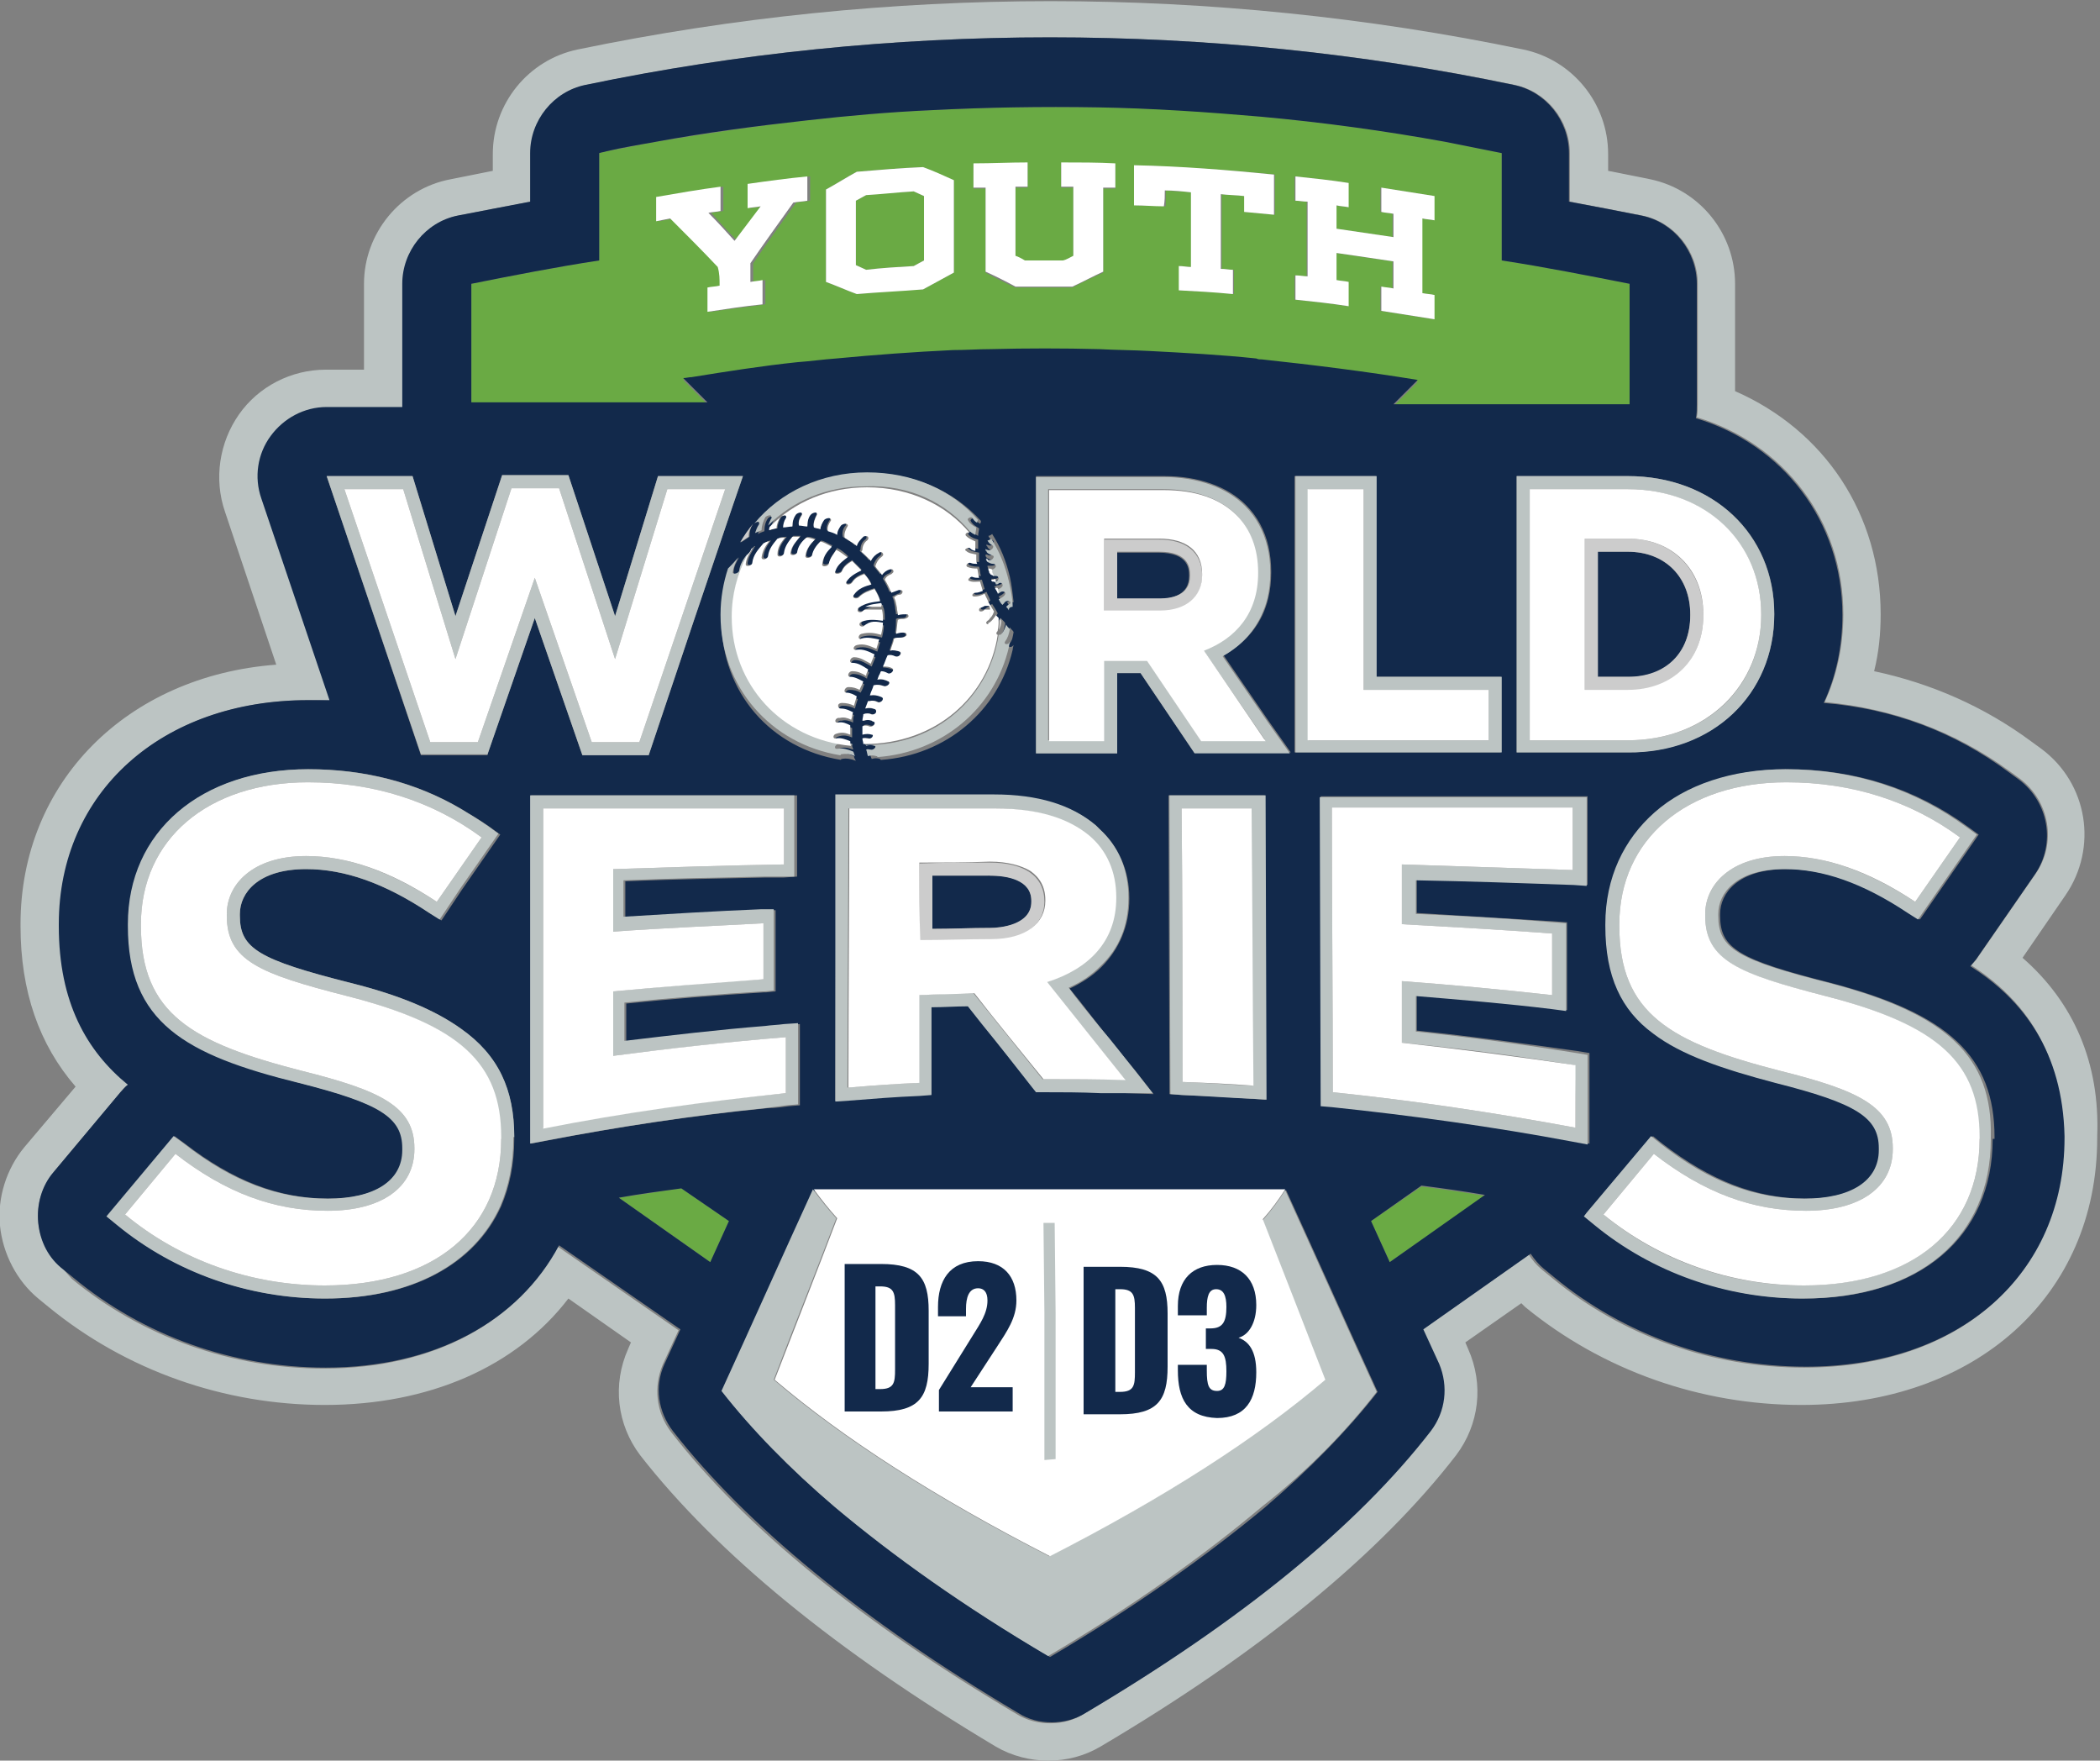 <?xml version="1.0" encoding="utf-8"?>
<!-- Generator: Adobe Illustrator 26.5.0, SVG Export Plug-In . SVG Version: 6.00 Build 0)  -->
<svg version="1.1" id="Layer_1" xmlns="http://www.w3.org/2000/svg" xmlns:xlink="http://www.w3.org/1999/xlink" x="0px" y="0px"
	 viewBox="0 0 225 188.6" enable-background="new 0 0 225 188.6" xml:space="preserve">
<rect x="0" y="0" width="225" height="188.6" fill="#808080" stroke="none"/>
<g>
	<polygon fill="none" points="102.1,37.7 102.1,37.7 102.1,37.7 	"/>
	<polygon fill="none" points="117.7,37.5 117.7,37.5 117.7,37.5 	"/>
	<path fill="none" d="M123.1,37.7C123.1,37.7,123.1,37.7,123.1,37.7C123.1,37.7,123.1,37.7,123.1,37.7
		C123.1,37.7,123.1,37.7,123.1,37.7L123.1,37.7z"/>
	<path fill="#BCC4C3" d="M216.7,102.6l4.6-6.7c3.5-5.1,2.4-12-2.6-15.7l-1.1-0.8c-5-3.7-10.7-6.2-16.8-7.5c0.5-2,0.7-4,0.7-6.1
		c0-10.7-6-19.7-15.6-23.9V30.4c0-5.4-3.8-10.1-9.1-11.2c-1.5-0.3-3-0.6-4.5-0.9v-1.8c0-5.4-3.8-10.1-9.1-11.2
		c-33.3-6.9-68-6.9-101.3,0c-5.3,1.1-9.1,5.8-9.1,11.2v1.8c-1.5,0.3-3,0.6-4.5,0.9C42.9,20.2,39,25,39,30.4v9.2l-4.1,0
		c-3.7,0-7.2,1.8-9.3,4.8c-2.1,3-2.7,6.9-1.5,10.4l5.5,16.4C13.6,72.4,2.2,83.8,2.2,99v0.2c0,7,2,12.7,5.9,17.2l-5.5,6.5
		c-1.9,2.3-2.9,5.4-2.6,8.4c0.3,3,1.8,5.9,4.1,7.8l1.1,0.9c8.3,6.8,18.8,10.5,29.6,10.5c11.2,0,20.5-4.1,26.1-11.4l6.7,4.7l-0.3,0.7
		c-1.7,3.8-1.2,8.1,1.3,11.4c8.2,10.5,21,21,38.1,31.2c1.7,1,3.7,1.5,5.6,1.5c2,0,3.9-0.5,5.6-1.5c17.1-10.1,29.9-20.6,38.1-31.2
		c2.5-3.3,3-7.6,1.3-11.4l-0.3-0.7l6-4.2l0.4,0.4c8.3,6.8,18.8,10.5,29.6,10.5c18.7,0,31.7-11.7,31.7-28.6v-0.2
		C225,113.9,222.2,107.4,216.7,102.6z M221,122c0,14.7-11.1,24.5-27.7,24.5c-9.9,0-19.5-3.4-27-9.6l-1.1-0.9c-0.6-0.5-1-1-1.4-1.6
		l-11.5,8.1l1.7,3.7c1.1,2.4,0.7,5.1-0.9,7.2c-7.9,10.1-20.3,20.3-37,30.2c-1.1,0.7-2.3,1-3.6,1c-1.2,0-2.5-0.3-3.6-1
		c-16.7-9.9-29.1-20-37-30.2c-1.6-2.1-1.9-4.8-0.9-7.2l1.7-3.7l-13-9c-4.2,8.1-13.2,13.1-25,13.1c-9.9,0-19.5-3.4-27-9.6L6.8,136
		c-1.5-1.3-2.5-3.1-2.7-5c-0.2-2,0.4-3.9,1.7-5.5l7.2-8.6c0.2-0.3,0.5-0.5,0.8-0.8c-4.4-3.6-7.4-8.8-7.4-17V99c0-14.2,11-24,26.7-24
		c0.8,0,1.5,0,2.3,0.1l-7.3-21.6c-0.8-2.3-0.4-4.8,1-6.7c1.4-1.9,3.6-3.1,6-3.1l8.1,0c0-0.1,0-0.2,0-0.3V30.4c0-3.5,2.5-6.6,5.9-7.3
		c2.5-0.5,5.1-1,7.8-1.5v-5.2c0-3.5,2.5-6.6,5.9-7.3C79,5.7,95.8,4,112.5,4s33.5,1.7,49.8,5.1c3.4,0.7,5.9,3.8,5.9,7.3v5.2
		c2.7,0.5,5.2,1,7.8,1.5c3.4,0.7,5.9,3.8,5.9,7.3v12.9c0,0.5,0,0.9-0.1,1.4c9.3,2.8,15.7,11,15.7,21.1c0,3.4-0.7,6.6-2,9.4
		c7.3,0.7,13.9,3.1,19.8,7.4l1.1,0.8c3.2,2.4,4,6.9,1.7,10.2l-6.3,9.1c-0.2,0.3-0.4,0.5-0.6,0.7c5.6,3.6,9.8,9.2,9.8,18.4V122z"/>
	<path fill="#CCCCCC" d="M102.1,37.7L102.1,37.7c1.3-0.1,2.6-0.1,4-0.1c0,0,0,0,0,0C104.7,37.6,103.4,37.7,102.1,37.7
		C102.1,37.7,102.1,37.7,102.1,37.7z"/>
	<path fill="#CCCCCC" d="M117.7,37.5C117.7,37.5,117.7,37.5,117.7,37.5L117.7,37.5c1.8,0,3.6,0.1,5.4,0.2v0
		C121.3,37.7,119.5,37.6,117.7,37.5z"/>
	<path fill="#6AAA44" d="M73.2,40.7c0.3,0,0.6-0.1,0.9-0.1c3.8-0.6,7.5-1.1,11.3-1.6c1.4-0.2,2.8-0.3,4.2-0.4
		c4.2-0.4,8.3-0.7,12.5-0.9c1.3-0.1,2.6-0.1,4-0.1c3.9-0.1,7.8-0.1,11.7,0c1.8,0,3.6,0.1,5.4,0.2c0,0,0,0,0,0
		c3.8,0.2,7.6,0.4,11.4,0.8c0.2,0,0.4,0,0.6,0.1c5.6,0.5,11.1,1.2,16.7,2.2l-0.6,0.6l-2,2h5.5h2h17.8V30.4
		c-4.5-0.9-9.1-1.8-13.7-2.5c0-0.6,0-1.2,0-1.8c0-2.5,0-4.9,0-7.4c0-0.8,0-1.5,0-2.3c-0.5-0.1-1-0.2-1.5-0.3c-1.5-0.3-3-0.6-4.5-0.9
		c-6.6-1.2-13.2-2.1-19.8-2.7c-5.8-0.6-11.7-0.9-17.5-1c-5.9-0.1-11.8,0-17.8,0.3c-4.5,0.2-8.9,0.6-13.4,1.1
		c-5.4,0.6-10.8,1.4-16.2,2.3c-1.7,0.3-3.5,0.7-5.2,1c-0.3,0.1-0.5,0.1-0.8,0.2c0,0.3,0,0.6,0,1c0,3.3,0,6.7,0,10c0,0.2,0,0.3,0,0.5
		c-4.6,0.7-9.1,1.6-13.7,2.5v12.9h25.3L73.2,40.7z M138.7,29.5c0.4,0,0.8,0.1,1.3,0.1c0-2.7,0-5.3,0-8c-0.4,0-0.8-0.1-1.3-0.1
		c0-0.9,0-1.7,0-2.6c1.9,0.2,3.8,0.4,5.7,0.7c0,0.9,0,1.7,0,2.6c-0.4-0.1-0.8-0.1-1.3-0.2c0,0.8,0,1.7,0,2.5
		c2.1,0.3,4.1,0.6,6.1,0.9c0-0.8,0-1.7,0-2.5c-0.4-0.1-0.8-0.1-1.3-0.2c0-0.9,0-1.7,0-2.6c1.9,0.3,3.8,0.6,5.7,0.9
		c0,0.9,0,1.7,0,2.6c-0.4-0.1-0.8-0.1-1.3-0.2c0,2.7,0,5.3,0,8c0.4,0.1,0.8,0.1,1.3,0.2c0,0.9,0,1.7,0,2.6c-1.9-0.3-3.8-0.6-5.7-0.9
		c0-0.9,0-1.7,0-2.6c0.4,0.1,0.8,0.1,1.3,0.2c0-1,0-1.9,0-2.9c-2-0.3-4.1-0.6-6.1-0.9c0,1,0,1.9,0,2.9c0.4,0.1,0.8,0.1,1.3,0.2
		c0,0.9,0,1.7,0,2.6c-1.9-0.3-3.8-0.5-5.7-0.7C138.7,31.3,138.7,30.4,138.7,29.5z M121.6,17.7c5,0.2,10,0.5,15,1c0,1.4,0,2.9,0,4.3
		c-1.1-0.1-2.1-0.2-3.2-0.3c0-0.6,0-1.1,0-1.7c-0.8-0.1-1.7-0.1-2.5-0.2c0,2.7,0,5.3,0,8c0.4,0,0.8,0.1,1.3,0.1c0,0.9,0,1.7,0,2.6
		c-1.9-0.2-3.8-0.3-5.8-0.4c0-0.9,0-1.7,0-2.6c0.4,0,0.8,0.1,1.3,0.1c0-2.7,0-5.3,0-8c-0.9-0.1-1.9-0.1-2.8-0.2c0,0.6,0,1.1,0,1.7
		c-1.1-0.1-2.1-0.1-3.2-0.1C121.6,20.5,121.6,19.1,121.6,17.7z M104.3,17.6c1.9-0.1,3.8-0.1,5.8-0.1c0,0.9,0,1.7,0,2.6
		c-0.4,0-0.8,0-1.3,0c0,2.5,0,5,0,7.4c0.3,0.2,0.7,0.4,1,0.5c1.4,0,2.7,0,4.1,0c0.4-0.2,0.7-0.4,1.1-0.5c0-2.5,0-5,0-7.4
		c-0.4,0-0.8,0-1.3,0c0-0.9,0-1.7,0-2.6c1.9,0,3.8,0,5.8,0.1c0,0.9,0,1.7,0,2.6c-0.4,0-0.8,0-1.3,0c0,3,0,6,0,9
		c-1.1,0.5-2.2,1-3.3,1.6c-2,0-4.1,0-6.1,0c-1.1-0.5-2.1-1-3.2-1.6c0-3,0-6,0-9c-0.4,0-0.8,0-1.3,0
		C104.3,19.3,104.3,18.5,104.3,17.6z M88.5,20.3c1.1-0.6,2.2-1.3,3.3-1.9c2.4-0.2,4.7-0.4,7.1-0.5c1.1,0.5,2.2,1,3.3,1.4
		c0,3.3,0,6.6,0,9.9c-1.1,0.6-2.2,1.2-3.3,1.8c-2.4,0.1-4.7,0.3-7.1,0.5c-1.1-0.4-2.2-0.9-3.3-1.3C88.5,26.9,88.5,23.6,88.5,20.3z
		 M70.6,23.7c0-0.9,0-1.7,0-2.6c2.3-0.4,4.6-0.8,6.9-1.1c0,0.9,0,1.7,0,2.6c-0.4,0.1-0.9,0.1-1.3,0.2c0.9,1,1.8,2,2.8,3
		c0.9-1.3,1.9-2.5,2.8-3.7c-0.5,0.1-0.9,0.1-1.4,0.2c0-0.9,0-1.7,0-2.6c2.1-0.3,4.3-0.5,6.4-0.8c0,0.9,0,1.7,0,2.6
		c-0.5,0.1-1,0.1-1.5,0.2c-1.6,2.2-3.1,4.3-4.6,6.5c0,0.7,0,1.3,0,2c0.4-0.1,0.8-0.1,1.3-0.2c0,0.9,0,1.7,0,2.6
		c-2,0.3-4,0.5-5.9,0.8c0-0.9,0-1.7,0-2.6c0.4-0.1,0.9-0.1,1.3-0.2c0-0.7,0-1.4,0-2c-1.7-1.7-3.4-3.5-5.1-5.2
		C71.6,23.5,71.1,23.6,70.6,23.7z"/>
	<path fill="#6AAA44" d="M97.9,28.5c0.4-0.2,0.7-0.4,1.1-0.6c0-2.3,0-4.6,0-6.9c-0.4-0.2-0.7-0.3-1.1-0.5c-1.7,0.1-3.4,0.2-5.1,0.4
		c-0.4,0.2-0.7,0.4-1.1,0.6c0,2.3,0,4.6,0,6.9c0.4,0.2,0.7,0.3,1.1,0.5C94.5,28.7,96.2,28.6,97.9,28.5z"/>
	<path fill="#FFFFFF" d="M77.1,30.6c-0.4,0.1-0.9,0.1-1.3,0.2c0,0.9,0,1.7,0,2.6c2-0.3,3.9-0.6,5.9-0.8c0-0.9,0-1.7,0-2.6
		c-0.4,0.1-0.8,0.1-1.3,0.2c0-0.7,0-1.3,0-2c1.5-2.2,3.1-4.4,4.6-6.5c0.5-0.1,1-0.1,1.5-0.2c0-0.9,0-1.7,0-2.6
		c-2.1,0.2-4.3,0.5-6.4,0.8c0,0.9,0,1.7,0,2.6c0.5-0.1,0.9-0.1,1.4-0.2c-0.9,1.2-1.9,2.5-2.8,3.7c-0.9-1-1.8-2-2.8-3
		c0.4-0.1,0.9-0.1,1.3-0.2c0-0.9,0-1.7,0-2.6c-2.3,0.3-4.6,0.7-6.9,1.1c0,0.9,0,1.7,0,2.6c0.5-0.1,1-0.2,1.5-0.3
		c1.7,1.7,3.4,3.4,5.1,5.2C77.1,29.3,77.1,29.9,77.1,30.6z"/>
	<path fill="#FFFFFF" d="M98.9,31c1.1-0.6,2.2-1.2,3.3-1.8c0-3.3,0-6.6,0-9.9c-1.1-0.5-2.2-1-3.3-1.4c-2.4,0.1-4.7,0.3-7.1,0.5
		c-1.1,0.6-2.2,1.3-3.3,1.9c0,3.3,0,6.6,0,9.9c1.1,0.4,2.2,0.9,3.3,1.3C94.1,31.3,96.5,31.2,98.9,31z M91.7,21.5
		c0.4-0.2,0.7-0.4,1.1-0.6c1.7-0.1,3.4-0.3,5.1-0.4c0.4,0.2,0.7,0.3,1.1,0.5c0,2.3,0,4.6,0,6.9c-0.4,0.2-0.7,0.4-1.1,0.6
		c-1.7,0.1-3.4,0.2-5.1,0.4c-0.4-0.2-0.7-0.3-1.1-0.5C91.7,26.1,91.7,23.8,91.7,21.5z"/>
	<path fill="#FFFFFF" d="M105.6,29.1c1.1,0.5,2.1,1,3.2,1.6c2,0,4.1,0,6.1,0c1.1-0.5,2.2-1.1,3.3-1.6c0-3,0-6,0-9c0.4,0,0.8,0,1.3,0
		c0-0.9,0-1.7,0-2.6c-1.9-0.1-3.8-0.1-5.8-0.1c0,0.9,0,1.7,0,2.6c0.4,0,0.8,0,1.3,0c0,2.5,0,4.9,0,7.4c-0.4,0.2-0.7,0.4-1.1,0.5
		c-1.4,0-2.7,0-4.1,0c-0.3-0.2-0.7-0.4-1-0.5c0-2.5,0-5,0-7.4c0.4,0,0.8,0,1.3,0c0-0.9,0-1.7,0-2.6c-1.9,0-3.8,0.1-5.8,0.1
		c0,0.9,0,1.7,0,2.6c0.4,0,0.8,0,1.3,0C105.6,23.2,105.6,26.1,105.6,29.1z"/>
	<path fill="#FFFFFF" d="M124.8,20.4c0.9,0,1.9,0.1,2.8,0.2c0,2.7,0,5.3,0,8c-0.4,0-0.8-0.1-1.3-0.1c0,0.9,0,1.7,0,2.6
		c1.9,0.1,3.8,0.2,5.8,0.4c0-0.9,0-1.7,0-2.6c-0.4,0-0.8-0.1-1.3-0.1c0-2.7,0-5.3,0-8c0.8,0.1,1.7,0.1,2.5,0.2c0,0.6,0,1.1,0,1.7
		c1.1,0.1,2.1,0.2,3.2,0.3c0-1.4,0-2.9,0-4.3c-5-0.5-10-0.9-15-1c0,1.4,0,2.9,0,4.3c1.1,0,2.1,0.1,3.2,0.1
		C124.8,21.5,124.8,21,124.8,20.4z"/>
	<path fill="#FFFFFF" d="M144.5,30.2c-0.4-0.1-0.8-0.1-1.3-0.2c0-1,0-1.9,0-2.9c2.1,0.3,4.1,0.6,6.1,0.9c0,1,0,1.9,0,2.9
		c-0.4-0.1-0.8-0.1-1.3-0.2c0,0.9,0,1.7,0,2.6c1.9,0.3,3.8,0.6,5.7,0.9c0-0.9,0-1.7,0-2.6c-0.4-0.1-0.8-0.1-1.3-0.2c0-2.7,0-5.3,0-8
		c0.4,0.1,0.8,0.1,1.3,0.2c0-0.9,0-1.7,0-2.6c-1.9-0.3-3.8-0.6-5.7-0.9c0,0.9,0,1.7,0,2.6c0.4,0.1,0.8,0.1,1.3,0.2
		c0,0.8,0,1.7,0,2.5c-2-0.3-4.1-0.6-6.1-0.9c0-0.8,0-1.7,0-2.5c0.4,0.1,0.8,0.1,1.3,0.2c0-0.9,0-1.7,0-2.6c-1.9-0.3-3.8-0.5-5.7-0.7
		c0,0.9,0,1.7,0,2.6c0.4,0,0.8,0.1,1.3,0.1c0,2.7,0,5.3,0,8c-0.4,0-0.8-0.1-1.3-0.1c0,0.9,0,1.7,0,2.6c1.9,0.2,3.8,0.4,5.7,0.7
		C144.5,32,144.5,31.1,144.5,30.2z"/>
	<path fill="#6AAA44" d="M73,127.3c-2.3,0.3-4.5,0.7-6.7,1l9.8,6.9l2-4.4L73,127.3z"/>
	<path fill="#6AAA44" d="M146.9,130.8l2,4.4l10.2-7.1c-2.3-0.4-4.5-0.7-6.8-1L146.9,130.8z"/>
	<path fill="#12294B" d="M211.1,103.5c0.2-0.2,0.4-0.5,0.6-0.7l6.3-9.1c2.3-3.3,1.5-7.8-1.7-10.2l-1.1-0.8
		c-5.8-4.3-12.4-6.8-19.8-7.4c1.3-2.8,2-6,2-9.4c0-10.1-6.4-18.3-15.7-21.1c0.1-0.4,0.1-0.9,0.1-1.4V30.4c0-3.5-2.5-6.6-5.9-7.3
		c-2.5-0.5-5.1-1-7.8-1.5v-5.2c0-3.5-2.5-6.6-5.9-7.3C146,5.7,129.2,4,112.5,4S79,5.7,62.7,9.1c-3.4,0.7-5.9,3.8-5.9,7.3v5.2
		c-2.6,0.5-5.2,1-7.8,1.5c-3.4,0.7-5.9,3.8-5.9,7.3v12.9c0,0.1,0,0.2,0,0.3l-8.1,0c-2.4,0-4.6,1.2-6,3.1c-1.4,1.9-1.8,4.4-1,6.7
		l7.3,21.6C34.5,75,33.8,75,33,75C17.3,75,6.3,84.9,6.3,99v0.2c0,8.2,3,13.4,7.4,17c-0.3,0.2-0.5,0.5-0.8,0.8l-7.2,8.6
		C4.5,127,3.9,129,4.1,131c0.2,2,1.1,3.8,2.7,5l1.1,0.9c7.5,6.2,17.1,9.6,27,9.6c11.7,0,20.7-5,25-13.1l13,9l-1.7,3.7
		c-1.1,2.4-0.7,5.1,0.9,7.2c7.9,10.1,20.3,20.3,37,30.2c1.1,0.7,2.3,1,3.6,1c1.2,0,2.5-0.3,3.6-1c16.7-9.9,29.1-20,37-30.2
		c1.6-2.1,1.9-4.8,0.9-7.2l-1.7-3.7l11.5-8.1c0.4,0.6,0.9,1.2,1.4,1.6l1.1,0.9c7.5,6.2,17.1,9.6,27,9.6c16.5,0,27.7-9.9,27.7-24.5
		v-0.2C221,112.7,216.8,107.1,211.1,103.5z M170.2,122.5l-1.6-0.3c-8.5-1.6-17.2-2.9-25.8-3.7l-1.2-0.1l-0.1-33.1h28.6l0,9.5
		l-1.4-0.1c-5.6-0.2-11.3-0.4-16.9-0.5l0,3.6c4.9,0.3,9.9,0.6,14.8,0.9l1.3,0.1l0,9.4l-1.5-0.2c-4.8-0.5-9.7-1-14.6-1.4l0,3.8
		c5.8,0.6,11.6,1.4,17.3,2.2l1.2,0.2V122.5z M58.5,122.2l-1.6,0.3V85.2h25.3h3.2l0,8.7L84,94c-0.6,0-1.3,0-1.9,0
		c-5,0.1-10.1,0.2-15.1,0.4l0,3.9c4.9-0.3,9.8-0.6,14.7-0.8l0.4,0l1,0l0,8.7l-1,0.1l-0.2,0c-4.9,0.3-9.9,0.7-14.8,1.2l0,4.1
		c5-0.6,10-1.2,15.1-1.6c0.7-0.1,1.3-0.1,2-0.2l1.5-0.1l0,8.7l-1.2,0.1c-0.7,0.1-1.5,0.2-2.2,0.2C74.2,119.5,66.3,120.7,58.5,122.2z
		 M159.6,72.5h1.2v8.1h-1.2h-20.9V51h8.7v21.5H159.6z M134,117.7c-2.4-0.2-4.9-0.3-7.4-0.4l-1.3-0.1l-0.1-32h8.7h1.6l0.1,32.6
		l-1.5-0.1C134.1,117.7,134.1,117.7,134,117.7z M117.9,117c-2.1,0-4.1-0.1-6.2-0.1l-0.7,0l-0.4-0.5c-1.8-2.3-3.6-4.5-5.4-6.8
		l-1.5-1.9c-1.3,0-2.6,0.1-3.9,0.1l0,9.4l-1.3,0.1c-2.5,0.1-5,0.3-7.5,0.5l-1.5,0.1l0.1-32.7h17c4.7,0,8.3,1.1,10.9,3.3
		c0.1,0.1,0.2,0.2,0.4,0.4c2,1.9,3.1,4.4,3.1,7.3v0.1c0,2.9-1.1,5.4-3,7.3c-0.9,0.9-2.1,1.7-3.4,2.3c1.1,1.3,2.2,2.8,3.4,4.3
		c1.2,1.5,2.5,3.1,3.8,4.7l1.8,2.3l-2.9-0.1C119.7,117,118.8,117.1,117.9,117z M93.6,79.8c-0.3-0.1-0.6-0.1-0.9,0c0,0,0,0,0-0.1
		c0-0.2-0.1-0.4-0.1-0.6c0.2-0.1,0.4,0,0.6,0c0.3,0.1,0.6-0.2,0.5-0.4c0,0-0.1-0.1-0.2-0.1c-0.3-0.1-0.6-0.1-1,0c0-0.3,0-0.6,0-0.9
		c0.2-0.1,0.5-0.1,0.7,0c0.2,0.1,0.4,0,0.5-0.1c0.1-0.1,0.2-0.3,0-0.4c-0.1,0-0.1,0-0.2,0c-0.3-0.1-0.6-0.1-0.9,0c0,0-0.1,0-0.1,0
		c0,0,0,0,0,0c0-0.2,0.1-0.4,0.1-0.7c0.2-0.1,0.6-0.1,0.8,0c0.2,0.1,0.4,0,0.5-0.1c0.1-0.1,0.1-0.3,0-0.4c-0.3-0.1-0.8-0.2-1.1-0.1
		c0.1-0.3,0.2-0.5,0.3-0.8c0.1,0,0.1,0,0.2,0c0.3-0.1,0.6,0,0.8,0.1c0.3,0.1,0.8-0.3,0.5-0.5c-0.4-0.2-0.9-0.3-1.3-0.2
		c0.1-0.3,0.3-0.7,0.4-1.1c0,0,0,0,0.1,0c0.3-0.1,0.7,0,0.9,0.1c0.3,0.1,0.8-0.3,0.5-0.5c-0.4-0.2-0.8-0.3-1.2-0.2
		c0.1-0.1,0.1-0.3,0.2-0.4c0.1-0.1,0.1-0.3,0.2-0.4c0.3,0,0.5,0.1,0.7,0.2c0.3,0.1,0.8-0.3,0.5-0.5c-0.3-0.1-0.6-0.2-1-0.2
		c0.2-0.4,0.3-0.8,0.5-1.2c0.3-0.1,0.6,0,0.8,0c0.2,0.1,0.4,0,0.5-0.1c0.1-0.1,0.1-0.3,0-0.4c-0.3-0.1-0.7-0.2-1.1-0.1
		c0.1-0.4,0.3-0.8,0.4-1.3c0.2-0.1,0.5-0.1,0.8-0.1c0.2,0,0.4-0.1,0.5-0.2c0.1-0.1,0-0.3-0.1-0.3c-0.3-0.1-0.7,0-1,0
		c0.1-0.5,0.1-1,0.1-1.5c0.2-0.1,0.4-0.1,0.6-0.1c0.2,0,0.4,0,0.5-0.2c0.1-0.1,0-0.3-0.1-0.3c-0.3,0-0.7,0-1,0.1
		c0-0.3-0.1-0.5-0.1-0.8c-0.1-0.4-0.1-0.7-0.3-1.1c0.2-0.1,0.4-0.2,0.6-0.3c0.2,0,0.3-0.2,0.3-0.3c0-0.2-0.2-0.2-0.4-0.2
		c-0.3,0.1-0.5,0.2-0.8,0.3c-0.2-0.5-0.4-0.9-0.7-1.4c0.1-0.3,0.4-0.5,0.7-0.6c0.1-0.1,0.3-0.2,0.2-0.4c-0.1-0.2-0.3-0.1-0.4-0.1
		c-0.3,0.1-0.6,0.3-0.8,0.6c-0.2-0.3-0.5-0.6-0.7-0.9c0,0,0-0.1,0-0.1c0.1-0.3,0.3-0.7,0.6-0.9c0.1-0.1,0.3-0.2,0.2-0.4
		c-0.1-0.2-0.3-0.2-0.4-0.1c-0.4,0.2-0.7,0.5-0.9,0.9c-0.3-0.4-0.7-0.7-1-1c0,0,0.1-0.1,0.1-0.2c0-0.4,0.2-0.8,0.5-1
		c0.1-0.1,0.2-0.2,0.1-0.4c0,0,0,0,0,0c-0.1-0.1-0.4-0.1-0.5,0c0,0,0,0,0,0c-0.3,0.3-0.6,0.6-0.7,1c-0.3-0.3-0.7-0.5-1-0.7
		c-0.1-0.1-0.2-0.1-0.3-0.2c0,0,0,0,0,0c-0.1-0.4,0-0.9,0.3-1.2c0.1-0.1,0-0.3-0.1-0.3c-0.2,0-0.4,0.1-0.5,0.2
		c-0.2,0.3-0.4,0.6-0.4,1c-0.3-0.2-0.7-0.3-1-0.4c-0.1-0.4,0.1-0.8,0.3-1.1c0.1-0.1,0-0.3-0.1-0.3c-0.2,0-0.4,0.1-0.5,0.2
		c-0.2,0.3-0.4,0.7-0.4,1c-0.2-0.1-0.5-0.1-0.7-0.2c-0.1-0.4,0.1-0.9,0.3-1.3c0.1-0.1,0-0.3-0.1-0.3c-0.2,0-0.4,0.1-0.5,0.2
		c-0.3,0.3-0.4,0.8-0.4,1.3c-0.3,0-0.6-0.1-0.9-0.1c-0.1-0.4,0.1-0.8,0.3-1.1c0.1-0.1,0-0.3-0.1-0.3c-0.2,0-0.4,0.1-0.5,0.2
		c-0.3,0.4-0.4,0.8-0.4,1.3c-0.3,0-0.6,0-0.9,0.1c0-0.3,0.1-0.7,0.3-0.9c0.1-0.1,0-0.3-0.1-0.3c-0.2,0-0.4,0.1-0.5,0.2
		c-0.2,0.3-0.4,0.8-0.4,1.2c-0.2,0-0.4,0.1-0.5,0.1c-0.1,0-0.2,0.1-0.3,0.1c0-0.1,0-0.3,0.1-0.4c0.1-0.2,0.2-0.5,0.3-0.7
		c0.1-0.1,0-0.2,0-0.3c0,0-0.1-0.1-0.1-0.1c-0.2,0-0.4,0.1-0.5,0.2c-0.3,0.4-0.4,0.9-0.4,1.4c0,0,0,0,0,0c0,0,0,0,0,0
		c-0.3,0.1-0.5,0.2-0.7,0.3c0.1-0.3,0.2-0.7,0.4-0.9c0.1-0.1,0-0.3-0.1-0.3c-0.2,0-0.3,0.1-0.4,0.2c2.9-3.4,7.2-5.5,12.1-5.5
		c4.8,0,9,1.9,11.9,5.1c0,0.1,0,0.2-0.1,0.3c-0.2-0.1-0.4-0.3-0.5-0.5c-0.1-0.2-0.6,0-0.5,0.2c0.2,0.4,0.6,0.6,0.9,0.8
		c0,0.2-0.1,0.5-0.1,0.8c-0.2-0.1-0.4-0.2-0.6-0.4c0,0,0,0,0,0c-0.2-0.2-0.6,0.1-0.4,0.3c0.3,0.3,0.6,0.4,1,0.5c0,0.3,0,0.6,0,1
		c-0.2,0-0.4-0.1-0.6-0.3c-0.2-0.1-0.7,0.1-0.4,0.3c0.3,0.3,0.7,0.3,1.1,0.4c0,0.1,0,0.3,0,0.5c0,0.2,0,0.3,0,0.5
		c-0.2,0-0.5,0-0.7-0.1c-0.2-0.1-0.6,0.2-0.4,0.4c0.4,0.2,0.8,0.2,1.1,0.2c0.1,0.3,0.1,0.7,0.2,1c-0.2,0-0.5,0-0.7-0.1
		c-0.2-0.1-0.6,0.3-0.4,0.4c0.4,0.2,0.8,0.1,1.2,0.1c0.1,0.3,0.2,0.7,0.3,1c-0.2,0.1-0.5,0.2-0.8,0.2c-0.3,0-0.5,0.4-0.1,0.4
		c0.4,0,0.7-0.1,1.1-0.3c0.1,0.3,0.3,0.6,0.4,0.9c-0.2,0.3-0.5,0.5-0.8,0.6c-0.1,0-0.2,0.1-0.2,0.2c0,0.1,0,0.2,0.2,0.2
		c0.2,0,0.3-0.1,0.4-0.2c0.2-0.1,0.4-0.3,0.6-0.4c0.2,0.3,0.4,0.6,0.6,1c-0.1,0.2-0.3,0.5-0.4,0.7c-0.1,0.1-0.1,0.2-0.3,0.3
		c-0.1,0.1-0.2,0.2-0.1,0.3c0.1,0.1,0.2,0.1,0.3,0c0,0,0,0,0.1,0c0.3-0.2,0.5-0.5,0.7-0.8c0.1,0.1,0.2,0.2,0.3,0.3
		c0.1,0.1,0.2,0.2,0.2,0.3c-0.1,0.4-0.1,0.7-0.3,1c0,0.1-0.1,0.1-0.1,0.2c-0.1,0.1-0.1,0.2,0.1,0.3c0,0,0.1,0,0.1,0
		c0.1,0,0.2,0,0.2-0.1c0.3-0.3,0.4-0.6,0.5-1c0.1,0.2,0.3,0.3,0.4,0.5c-0.1,0.5-0.1,0.9-0.5,1.3c-0.2,0.3,0.2,0.4,0.4,0.2
		c0.1-0.1,0.1-0.1,0.1-0.2c0,0.2-0.1,0.4-0.1,0.6c-1.5,6.5-7.1,11.3-14.1,11.8c0,0-0.1,0-0.1-0.1c-0.3-0.1-0.6-0.1-0.9,0
		c-0.1-0.2-0.2-0.5-0.2-0.7c0.2,0,0.3,0,0.5,0C93.6,80.4,94,79.9,93.6,79.8z M108.1,64.1c-0.1,0-0.2,0-0.3,0c-0.1,0-0.1,0.1-0.2,0.2
		c0,0.1-0.1,0.2-0.2,0.2c-0.1-0.2-0.3-0.4-0.4-0.6c0.2-0.1,0.4-0.2,0.6-0.4c0.1-0.1,0.1-0.3,0-0.4c-0.2-0.1-0.4,0-0.5,0.1
		c-0.1,0.1-0.2,0.1-0.2,0.1c0,0-0.1,0-0.1,0c-0.1-0.2-0.2-0.4-0.3-0.5c0.1,0,0.2,0,0.3-0.1c0.1,0,0.3,0,0.4-0.1
		c0.1-0.1,0.3-0.2,0.2-0.4c-0.1-0.2-0.3-0.1-0.4-0.1c-0.1,0-0.2,0.1-0.3,0.1c-0.1,0-0.2,0-0.3,0c0,0-0.1,0-0.1,0
		c0-0.1-0.1-0.2-0.1-0.2c0.1,0,0.3,0,0.4,0c0,0,0,0,0,0c0.2,0,0.4-0.1,0.4-0.3c0-0.2-0.1-0.3-0.3-0.3c-0.1,0-0.2,0-0.3,0
		c-0.1,0-0.3-0.1-0.4-0.2c0,0-0.1,0-0.1-0.1c0-0.2-0.1-0.3-0.1-0.5c0.1,0,0.2,0,0.4,0c0,0,0.1,0,0.1,0c0.2,0,0.4-0.1,0.4-0.3
		c0-0.2-0.1-0.3-0.3-0.3c-0.2,0-0.4-0.1-0.6-0.2c0,0-0.1,0-0.1-0.1c0,0-0.1-0.1-0.1-0.1c0-0.1,0-0.1,0-0.2c0,0,0.1,0,0.1,0
		c0.1,0,0.2,0.1,0.3,0.1c0.2,0,0.4-0.1,0.5-0.2c0.1-0.1,0-0.3-0.1-0.3c-0.2,0-0.5-0.2-0.6-0.4c0-0.1-0.1-0.1-0.1-0.1
		c0-0.1,0-0.1,0-0.2c0.1,0.1,0.2,0.1,0.2,0.1c0.2,0.1,0.4,0,0.5-0.1c0.1-0.1,0.1-0.3,0-0.4c-0.2-0.1-0.4-0.2-0.5-0.5
		c0.1,0,0.3-0.1,0.4-0.2c0.9,1.4,1.5,2.9,1.9,4.6c0.2,0.9,0.3,1.8,0.4,2.7c-0.2,0-0.3,0.1-0.4,0.3c0,0,0,0.1,0,0.1
		c-0.1-0.1-0.2-0.2-0.3-0.4c0.2-0.1,0.4-0.3,0.5-0.5C108.3,64.3,108.3,64.2,108.1,64.1z M108.5,65.7
		C108.5,65.7,108.5,65.8,108.5,65.7l0,0.1c0,0,0,0,0,0C108.5,65.9,108.5,65.8,108.5,65.7C108.5,65.8,108.5,65.8,108.5,65.7z
		 M80.7,56.1c-0.3,0.4-0.4,0.9-0.4,1.4c-0.3,0.2-0.6,0.4-0.9,0.6C79.7,57.4,80.2,56.7,80.7,56.1z M79.2,59.7c-0.3,0.5-0.6,1-0.6,1.6
		c0,0.4,0.7,0.2,0.7-0.2c0.1-0.7,0.5-1.3,0.9-1.8c0.2-0.2,0.4-0.4,0.5-0.7c0,0,0.1,0,0.1-0.1c0,0,0.1,0,0.1,0c0,0.1-0.1,0.1-0.1,0.2
		c-0.3,0.5-0.6,0.9-0.7,1.6c0,0.1,0,0.2,0.1,0.2c0.2,0.1,0.6-0.1,0.6-0.3c0.1-0.9,0.7-1.5,1.2-2.1c0.2-0.1,0.4-0.2,0.6-0.2
		c-0.4,0.5-0.7,1-0.8,1.7c0,0.4,0.7,0.2,0.7-0.2c0.1-0.7,0.5-1.2,1-1.8c0.3-0.1,0.5-0.1,0.8-0.1c-0.4,0.5-0.8,1-0.9,1.8
		c0,0.4,0.7,0.2,0.7-0.2c0.1-0.7,0.5-1.2,0.9-1.7c0.3,0,0.6,0,0.8,0c-0.4,0.5-0.9,1-1,1.7c-0.1,0.4,0.6,0.3,0.7,0
		c0.1-0.7,0.5-1.2,1-1.6c0.3,0,0.6,0.1,0.9,0.2c-0.5,0.5-0.9,1-1,1.7c-0.1,0.4,0.6,0.3,0.7,0c0.1-0.6,0.5-1.1,0.9-1.5
		c0.4,0.1,0.7,0.3,1.1,0.5c0,0,0.1,0,0.1,0c-0.5,0.5-0.9,1-1,1.8c-0.1,0.4,0.6,0.3,0.7,0c0.1-0.6,0.5-1,0.8-1.5
		c0.4,0.2,0.8,0.5,1.2,0.9c-0.5,0.4-1.1,0.8-1.4,1.5c-0.2,0.4,0.6,0.3,0.7,0c0.2-0.5,0.6-0.8,1.1-1.1c0.3,0.3,0.7,0.7,1,1
		c-0.6,0.3-1.2,0.6-1.6,1.2c-0.2,0.4,0.4,0.4,0.6,0.1c0.3-0.5,0.8-0.7,1.3-0.9c0.2,0.3,0.5,0.6,0.7,1c0,0,0,0.1,0.1,0.1
		c-0.7,0.2-1.4,0.4-1.9,1.1c-0.3,0.4,0.3,0.5,0.5,0.3c0.5-0.5,1.1-0.7,1.7-0.9c0.3,0.5,0.5,0.9,0.6,1.3c-0.8,0.1-1.6,0.2-2.2,0.7
		c-0.1,0.1-0.1,0.1-0.1,0.2c-0.1,0.2,0.2,0.4,0.5,0.2c0.1-0.1,0.2-0.2,0.4-0.2c0.5-0.3,1.1-0.3,1.7-0.4c0,0.1,0,0.2,0.1,0.4
		c0.1,0.4,0.1,0.8,0.1,1.2c-0.8-0.1-1.5-0.2-2.3,0.1c-0.4,0.2-0.2,0.6,0.2,0.5c0.7-0.3,1.3-0.1,2,0c0,0.4-0.1,0.9-0.2,1.3
		c-0.7-0.2-1.4-0.3-2.1-0.1c-0.4,0.1-0.4,0.7,0,0.5c0.7-0.2,1.3,0,1.9,0.1c-0.1,0.3-0.2,0.7-0.3,1c-0.7-0.3-1.3-0.6-2.1-0.4
		c-0.4,0.1-0.4,0.6,0,0.5c0.7-0.1,1.3,0.2,1.9,0.5c-0.1,0.3-0.3,0.7-0.4,1c-0.6-0.3-1.1-0.7-1.8-0.7c-0.4,0-0.6,0.6-0.2,0.6
		c0.7,0,1.2,0.4,1.7,0.7c0,0,0,0,0,0.1c-0.1,0.2-0.2,0.4-0.2,0.6c-0.5-0.3-0.9-0.5-1.5-0.5c-0.4,0-0.6,0.6-0.2,0.6
		c0.5,0,1,0.2,1.4,0.5c-0.1,0.3-0.2,0.6-0.4,0.9c-0.3-0.2-0.7-0.3-1.2-0.3c-0.4,0-0.6,0.6-0.2,0.6c0.4,0,0.8,0.2,1.1,0.4
		c-0.1,0.3-0.2,0.6-0.3,1c-0.4-0.2-0.8-0.3-1.3-0.3c-0.2,0-0.4,0.1-0.4,0.3c0,0.2,0.1,0.3,0.3,0.3c0.5,0,0.9,0.2,1.3,0.4
		c-0.1,0.3-0.1,0.5-0.1,0.8c-0.4-0.2-0.8-0.3-1.2-0.2c-0.1,0-0.1,0-0.2,0c-0.4,0.1-0.4,0.6,0,0.5c0.5-0.1,0.9,0.1,1.3,0.3
		c0,0.3,0,0.6,0,1c-0.5-0.2-0.9-0.3-1.5-0.1c0,0,0,0,0,0c-0.4,0.1-0.4,0.6,0,0.5c0.5-0.1,1,0.1,1.5,0.3c0,0.2,0,0.3,0.1,0.5
		c0,0,0,0.1,0,0.1c-0.5-0.2-1-0.3-1.5-0.1c-0.4,0.1-0.4,0.6,0,0.5c0.6-0.1,1.1,0.1,1.6,0.3c0,0.2,0.1,0.3,0.2,0.5
		c-0.5-0.2-1-0.3-1.5-0.2c0,0-0.1,0-0.1,0.1c-7.5-1.2-12.8-7.2-12.8-15v-0.1c0-1.7,0.3-3.4,0.8-4.9C78.3,60.6,78.7,60.2,79.2,59.7z
		 M128,80.7l-5.8-8.6h-2.5v8.6H111V51h13.7c3.7,0,6.8,1.1,8.8,3.1c1.2,1.2,2,2.7,2.4,4.4c0.2,0.9,0.3,1.8,0.3,2.7v0.1
		c0,1-0.1,1.9-0.3,2.7c-0.6,2.7-2.3,4.8-4.8,6.2l4.8,7l2.4,3.4h-2.4H128z M162.5,51h11.9c9.1,0,15.7,6.2,15.7,14.7v0.1
		c0,8.6-6.6,14.8-15.7,14.8h-11.9V51z M44.2,51l4.6,15l5-15.1h7.1l5,15.1l4.6-15h9.1l-1.1,3.2l-4.2,12.4l-4.8,14.3h-7.1l-5.1-14.7
		l-5.1,14.7h-7.1L35,51H44.2z M50.5,30.4c4.5-0.9,9.1-1.8,13.7-2.5c0-0.2,0-0.3,0-0.5c0-3.3,0-6.7,0-10c0-0.3,0-0.6,0-1
		c0.3-0.1,0.5-0.1,0.8-0.2c1.7-0.4,3.5-0.7,5.2-1c5.4-1,10.8-1.7,16.2-2.3c4.4-0.5,8.9-0.9,13.4-1.1c5.9-0.3,11.8-0.4,17.8-0.3
		c5.9,0.1,11.7,0.5,17.5,1c6.6,0.6,13.2,1.5,19.8,2.7c1.5,0.3,3,0.6,4.5,0.9c0.5,0.1,1,0.2,1.5,0.3c0,0.8,0,1.5,0,2.3
		c0,2.5,0,4.9,0,7.4c0,0.6,0,1.2,0,1.8c4.6,0.7,9.1,1.6,13.7,2.5v12.9h-17.8h-2h-5.5l2-2l0.6-0.6c-5.5-0.9-11.1-1.6-16.7-2.2
		c-0.2,0-0.4,0-0.6-0.1c-3.8-0.4-7.6-0.6-11.4-0.8c0,0,0,0,0,0c0,0,0,0,0,0c-1.8-0.1-3.6-0.1-5.4-0.2c0,0,0,0,0,0c0,0,0,0,0,0
		c0,0,0,0,0,0c-3.9-0.1-7.8-0.1-11.7,0c0,0,0,0,0,0c-1.3,0-2.6,0.1-4,0.1c0,0,0,0,0,0c0,0,0,0,0,0c0,0,0,0,0,0
		c-4.2,0.2-8.3,0.5-12.5,0.9c-1.4,0.1-2.8,0.3-4.2,0.4c-3.8,0.4-7.6,1-11.3,1.6c-0.3,0-0.6,0.1-0.9,0.1l2.6,2.6H50.5V30.4z
		 M34.9,139.1c-8.2,0-16.1-2.8-22.3-7.9l-1.1-0.9l7.2-8.6l1.1,0.8c5.2,4,10.1,5.9,15.4,5.9c5,0,8-1.9,8-5.2V123
		c0-3.3-2.4-4.8-11.1-7c-12.1-3.1-18.3-6.5-18.3-16.8V99c0-9.9,7.8-16.6,19.3-16.6c6,0,11.5,1.4,16.4,4.3c1,0.6,2,1.2,3,1.9l1.1,0.8
		l-4.1,5.9l-2.2,3.3L46,97.8c-4.8-3.2-9.1-4.7-13.2-4.7c-5.2,0-7.1,2.6-7.1,4.8v0.2c0,3.5,2,4.7,11.9,7.2c5.2,1.3,9,2.9,11.8,4.9
		c4,2.9,5.7,6.5,5.7,11.6v0.2c0,2.7-0.5,5.1-1.4,7.2C50.9,135.4,44.2,139.1,34.9,139.1z M66.3,128.3c2.2-0.4,4.5-0.7,6.7-1l5.1,3.5
		l-2,4.4L66.3,128.3z M112.5,177.5c-9-5.3-16.6-10.7-22.9-16c-4.9-4.1-8.9-8.3-12.1-12.4c3.3-7.2,6.5-14.4,9.8-21.6
		c16.8,0,33.6,0,50.5,0c3.3,7.2,6.5,14.4,9.8,21.6c-3.2,4.1-7.3,8.3-12.1,12.4C129.1,166.8,121.5,172.2,112.5,177.5z M148.9,135.2
		l-2-4.4l5.4-3.8c2.3,0.3,4.5,0.6,6.8,1L148.9,135.2z M213.5,122c0,10.5-7.8,17.1-20.2,17.1c-8.2,0-16.1-2.8-22.3-7.9l-1.1-0.9
		l0.3-0.4l6.9-8.2l0.5,0.4l0.5,0.4c5.2,4,10.1,5.9,15.4,5.9c5,0,8-1.9,8-5.2V123c0-3.3-2.4-4.8-11.1-7c-5.7-1.5-10.1-3-13.1-5.3
		c-3.4-2.6-5.1-6.1-5.1-11.5V99c0-4.9,1.9-9.1,5.3-12c3.4-2.9,8.2-4.6,14-4.6c7.3,0,13.8,2.1,19.4,6.2l1.1,0.8l-6.3,9.1l-1.1-0.7
		c-4.8-3.2-9.1-4.7-13.2-4.7c-5.2,0-7.1,2.6-7.1,4.8v0.2c0,3.5,2,4.7,11.9,7.2c12.6,3.3,17.5,7.9,17.5,16.5V122z"/>
	<path fill="#12294B" d="M99.9,93.8l0,5.7c2.1,0,4.2-0.1,6.2-0.1c1,0,4.4-0.2,4.4-2.8v-0.1c0-2.3-2.4-2.7-4.5-2.7v-1.4c0,0,0,0,0,0
		l-0.1,1.4C103.9,93.8,101.9,93.8,99.9,93.8z"/>
	<path fill="#12294B" d="M127.4,61.7L127.4,61.7c0-0.7,0-2.5-3.3-2.5h-4.5v5h4.6C125.5,64.1,127.4,63.8,127.4,61.7z"/>
	<path fill="#12294B" d="M181.1,65.9L181.1,65.9c0-4.1-2.7-6.8-6.7-6.8h-3.2v13.4h3.2C178.5,72.6,181.1,70,181.1,65.9z"/>
	<path fill="#BCC4C3" d="M52.2,80.9l5.1-14.7l5.1,14.7h7.1l4.8-14.3l4.2-12.4l1.1-3.2h-9.1l-4.6,15l-5-15.1h-7.1l-5,15.1l-4.6-15H35
		l10.1,29.8H52.2z M43.2,52.4l5.6,18.2l6-18.3h5.1l6,18.3l5.6-18.2h6.2l-9.2,27.1h-5.1l-6.1-17.6l-6.1,17.6h-5.1l-9.2-27.1H43.2z"/>
	<path fill="#BCC4C3" d="M93.3,80.3c-0.2,0-0.3-0.1-0.5,0c0.1,0.2,0.1,0.5,0.2,0.7c0.3-0.1,0.6-0.1,0.9,0c0.1,0,0.1,0,0.1,0.1
		c7-0.5,12.6-5.3,14.1-11.8c0-0.2,0.1-0.4,0.1-0.6c0,0.1-0.1,0.1-0.1,0.2c-0.2,0.2-0.6,0.1-0.4-0.2c0.3-0.4,0.4-0.8,0.5-1.3
		c-0.2-0.2-0.3-0.3-0.4-0.5c-0.1,0.3-0.2,0.7-0.5,1c-0.1,0.1-0.1,0.1-0.2,0.1c0,0-0.1,0-0.1,0c-1,6.6-6.6,11.8-14.1,11.8
		c-0.1,0-0.1,0-0.1,0c0,0,0,0,0,0.1c0.3-0.1,0.6-0.1,0.9,0C94,79.9,93.6,80.4,93.3,80.3z"/>
	<path fill="#BCC4C3" d="M103.9,56.9C103.9,56.9,103.9,56.9,103.9,56.9c0.2,0.2,0.4,0.3,0.6,0.4c0-0.3,0.1-0.5,0.1-0.8
		c-0.4-0.2-0.7-0.4-0.9-0.8c-0.1-0.2,0.4-0.4,0.5-0.2c0.1,0.2,0.3,0.4,0.5,0.5c0-0.1,0-0.2,0.1-0.3c-2.8-3.2-7-5.1-11.9-5.1
		c-4.9,0-9.3,2.1-12.1,5.5c0.1-0.1,0.3-0.2,0.4-0.2c0.2,0,0.2,0.2,0.1,0.3c-0.2,0.3-0.3,0.6-0.4,0.9c0.2-0.1,0.5-0.2,0.7-0.3
		c0,0,0,0,0,0c0,0,0,0,0,0c0-0.5,0.2-1,0.4-1.4c0.1-0.1,0.3-0.2,0.5-0.2c0.1,0,0.1,0,0.1,0.1c0.1,0.1,0.1,0.2,0,0.3
		c-0.1,0.2-0.2,0.4-0.3,0.7c2.6-2.6,6.2-4.2,10.4-4.2C97.5,51.9,101.4,53.9,103.9,56.9z"/>
	<path fill="#CCCCCC" d="M107.3,66.5c-0.1-0.1-0.2-0.2-0.2-0.3c0,0.4,0,0.9-0.1,1.3C107.2,67.2,107.3,66.9,107.3,66.5z"/>
	<path fill="#BCC4C3" d="M107.8,65c0.1,0.1,0.2,0.2,0.3,0.4c0,0,0-0.1,0-0.1c0-0.2,0.2-0.3,0.4-0.3c0-0.9-0.2-1.8-0.4-2.7
		c-0.4-1.7-1-3.2-1.9-4.6c-0.1,0.1-0.3,0.2-0.4,0.2c0.1,0.2,0.3,0.4,0.5,0.5c0.2,0.1,0.1,0.3,0,0.4c-0.1,0.1-0.3,0.2-0.5,0.1
		c-0.1,0-0.2-0.1-0.2-0.1c0,0.1,0,0.1,0,0.2c0.1,0,0.1,0,0.1,0.1c0.1,0.2,0.4,0.3,0.6,0.4c0.2,0,0.2,0.2,0.1,0.3
		c-0.1,0.2-0.3,0.2-0.5,0.2c-0.1,0-0.2-0.1-0.3-0.1c0.1,0.1,0.1,0.2,0.2,0.3c0.2,0.1,0.4,0.2,0.6,0.2c0.2,0,0.3,0.1,0.3,0.3
		c-0.1,0.2-0.3,0.3-0.4,0.3c0,0-0.1,0-0.1,0c0.1,0.2,0.2,0.4,0.2,0.7c0.1,0,0.2,0,0.3,0c0.2,0,0.3,0.1,0.3,0.3
		c-0.1,0.2-0.2,0.3-0.4,0.3c0,0,0,0,0,0c0,0.1,0.1,0.2,0.1,0.3c0.1,0,0.2,0,0.3-0.1c0.1-0.1,0.4-0.1,0.4,0.1
		c0.1,0.2-0.1,0.3-0.2,0.4c-0.1,0.1-0.3,0.1-0.4,0.1c0,0.2,0.1,0.4,0.1,0.5c0.1,0,0.2-0.1,0.2-0.1c0.1-0.1,0.3-0.2,0.5-0.1
		c0.2,0.1,0.1,0.3,0,0.4c-0.2,0.2-0.4,0.3-0.6,0.4c0.1,0.2,0.2,0.4,0.4,0.6c0.1-0.1,0.1-0.1,0.2-0.2c0-0.1,0.1-0.1,0.2-0.2
		c0.1,0,0.2-0.1,0.3,0c0.2,0,0.2,0.2,0.1,0.3C108.1,64.7,108,64.8,107.8,65z"/>
	<path fill="#BCC4C3" d="M78,60.9c-0.5,1.5-0.8,3.2-0.8,4.9v0.1c0,7.7,5.4,13.8,12.8,15c0,0,0.1,0,0.1-0.1c0.6-0.1,1.1,0,1.5,0.2
		c-0.1-0.2-0.1-0.4-0.2-0.5c-0.5-0.2-1.1-0.4-1.6-0.3c-0.5,0.1-0.4-0.4,0-0.5c0.6-0.1,1,0,1.5,0.1c0,0,0-0.1,0-0.1
		c-7.5-0.7-12.8-6.6-12.8-13.8v-0.1c0-2.3,0.6-4.5,1.6-6.5c-0.4,0.5-0.8,1.1-0.9,1.8c0,0.3-0.7,0.5-0.7,0.2c0.1-0.6,0.3-1.1,0.6-1.6
		C78.7,60.2,78.3,60.6,78,60.9z"/>
	<path fill="#CCCCCC" d="M80.7,56.1c-0.5,0.6-1,1.3-1.4,2c0.3-0.2,0.6-0.4,0.9-0.6C80.2,57,80.4,56.5,80.7,56.1z"/>
	<path fill="#CCCCCC" d="M108.5,65.8L108.5,65.8c0-0.1,0-0.1,0-0.1C108.5,65.8,108.5,65.8,108.5,65.8
		C108.5,65.8,108.5,65.9,108.5,65.8C108.5,65.9,108.5,65.9,108.5,65.8z"/>
	<path fill="#CCCCCC" d="M128.8,61.7L128.8,61.7c0-2.6-1.8-3.9-4.6-3.9h-5.9v7.7h6C127.2,65.5,128.8,63.9,128.8,61.7z M119.7,59.1
		h4.5c3.3,0,3.3,1.9,3.3,2.5v0.1c0,2.1-2,2.4-3.2,2.4h-4.6V59.1z"/>
	<path fill="#BCC4C3" d="M138.2,80.7l-2.4-3.4l-4.8-7c2.5-1.4,4.1-3.5,4.8-6.2c0.2-0.9,0.3-1.8,0.3-2.7v-0.1c0-1-0.1-1.9-0.3-2.7
		c-0.4-1.7-1.2-3.2-2.4-4.4c-2-2-5.1-3.1-8.8-3.1H111v29.6h8.7v-8.6h2.5l5.8,8.6h7.9H138.2z M128.7,79.3l-5.8-8.6h-0.1h-4.6v8.6
		h-5.9V52.4h12.3c3.4,0,6.1,1,7.8,2.7c1.5,1.5,2.3,3.6,2.3,6.1v0.1c0,4.3-2.3,7.1-5.8,8.3l6.6,9.6H128.7z"/>
	<path fill="#BCC4C3" d="M138.8,51v29.6h20.9h1.2v-8.1h-1.2h-12.2V51H138.8z M159.5,73.9v5.4h-19.3V52.4h5.9v21.5H159.5z"/>
	<path fill="#BCC4C3" d="M190.1,65.8L190.1,65.8c0-8.6-6.6-14.8-15.7-14.8h-11.9v29.6h11.9C183.5,80.7,190.1,74.4,190.1,65.8z
		 M163.9,52.4h10.5c8.4,0,14.3,5.8,14.3,13.4v0.1c0,7.6-5.8,13.4-14.3,13.4h-10.5V52.4z"/>
	<path fill="#CCCCCC" d="M182.5,65.9L182.5,65.9c0-4.8-3.3-8.2-8.1-8.2h-4.6V74h4.6C179.2,74,182.5,70.7,182.5,65.9z M171.2,59.1
		h3.2c4,0,6.7,2.7,6.7,6.7v0.1c0,4-2.6,6.6-6.7,6.6h-3.2V59.1z"/>
	<path fill="#FFFFFF" d="M94.4,64.6c-0.6,0.1-1.1,0.1-1.7,0.4h1.7C94.5,64.8,94.5,64.7,94.4,64.6z"/>
	<path fill="#BCC4C3" d="M55.1,121.8c0-5.1-1.7-8.8-5.7-11.6c-2.8-2-6.6-3.6-11.8-4.9c-9.9-2.5-11.9-3.7-11.9-7.2v-0.2
		c0-2.2,1.9-4.8,7.1-4.8c4.1,0,8.4,1.5,13.2,4.7l1.1,0.7l2.2-3.3l4.1-5.9l-1.1-0.8c-1-0.7-2-1.3-3-1.9C44.5,83.8,39,82.4,33,82.4
		c-11.5,0-19.3,6.7-19.3,16.6v0.2c0,10.3,6.1,13.8,18.3,16.8c8.7,2.2,11.1,3.7,11.1,7v0.2c0,3.3-3,5.2-8,5.2
		c-5.4,0-10.3-1.9-15.4-5.9l-1.1-0.8l-7.2,8.6l1.1,0.9c6.2,5.1,14.1,7.9,22.3,7.9c9.3,0,16-3.7,18.8-9.9c0.9-2.1,1.4-4.5,1.4-7.2
		V121.8z M53.7,122c0,9.7-7.2,15.7-18.9,15.7c-7.9,0-15.5-2.7-21.4-7.6l5.4-6.5c5.4,4.2,10.6,6.1,16.3,6.1c5.8,0,9.3-2.5,9.3-6.6
		V123c0-4.5-3.7-6.2-12.1-8.3c-11.7-3-17.2-6.1-17.2-15.5V99c0-9.1,7.2-15.2,17.9-15.2c7,0,13.3,2,18.6,5.9l-4.8,6.9
		c-5.1-3.3-9.6-4.9-14-4.9c-5.8,0-8.5,3.1-8.5,6.2v0.2c0,4.8,3.5,6.2,12.9,8.6c12,3.1,16.4,7.2,16.4,15.2V122z"/>
	<path fill="#BCC4C3" d="M196,105.3c-9.9-2.5-11.9-3.7-11.9-7.2v-0.2c0-2.2,1.9-4.8,7.1-4.8c4.1,0,8.4,1.5,13.2,4.7l1.1,0.7l6.3-9.1
		l-1.1-0.8c-5.6-4.1-12.1-6.2-19.4-6.2c-5.8,0-10.7,1.7-14,4.6c-3.3,2.9-5.3,7-5.3,12v0.2c0,5.4,1.7,9,5.1,11.5
		c3,2.3,7.4,3.8,13.1,5.3c8.7,2.2,11.1,3.7,11.1,7v0.2c0,3.3-3,5.2-8,5.2c-5.4,0-10.3-1.9-15.4-5.9l-0.5-0.4l-0.5-0.4l-6.9,8.2
		l-0.3,0.4l1.1,0.9c6.2,5.1,14.1,7.9,22.3,7.9c12.5,0,20.2-6.5,20.2-17.1v-0.2C213.5,113.2,208.6,108.6,196,105.3z M212.1,122
		c0,9.7-7.2,15.7-18.9,15.7c-7.9,0-15.5-2.7-21.4-7.6l5.4-6.5c5.4,4.2,10.6,6.1,16.3,6.1c5.8,0,9.3-2.5,9.3-6.6V123
		c0-4.5-3.7-6.2-12.1-8.3c-11.7-3-17.2-6.1-17.2-15.5V99c0-9.1,7.2-15.2,17.9-15.2c7,0,13.3,2,18.6,5.9l-4.8,6.9
		c-5.1-3.3-9.6-4.9-14-4.9c-5.8,0-8.5,3.1-8.5,6.2v0.2c0,4.8,3.5,6.2,12.9,8.6c12,3.1,16.4,7.2,16.4,15.2V122z"/>
	<path fill="#BCC4C3" d="M84.3,118.4l1.2-0.1l0-8.7l-1.5,0.1c-0.7,0.1-1.3,0.1-2,0.2c-5,0.4-10.1,1-15.1,1.6l0-4.1
		c4.9-0.5,9.9-0.9,14.8-1.2l0.2,0l1-0.1l0-8.7l-1,0l-0.4,0c-4.9,0.2-9.8,0.5-14.7,0.8l0-3.9c5-0.2,10.1-0.3,15.1-0.4
		c0.6,0,1.3,0,1.9,0l1.3,0l0-8.7h-3.2H56.8v37.3l1.6-0.3c7.8-1.5,15.7-2.7,23.6-3.5C82.8,118.6,83.6,118.5,84.3,118.4z M58.2,120.8
		c0-11.4,0-22.8,0-34.2c8.6,0,17.2,0,25.8,0c0,2,0,4,0,6c-6.1,0.1-12.2,0.3-18.3,0.5c0,2.2,0,4.4,0,6.7c5.4-0.4,10.7-0.6,16.1-0.9
		c0,2,0,4,0,6c-5.4,0.3-10.7,0.8-16.1,1.3c0,2.3,0,4.6,0,6.9c6.2-0.8,12.4-1.5,18.5-2c0,2,0,4,0,6C75.5,117.9,66.8,119.2,58.2,120.8
		z"/>
	<path fill="#BCC4C3" d="M123.5,117.1l-1.8-2.3c-1.3-1.6-2.5-3.2-3.8-4.7c-1.2-1.5-2.4-2.9-3.4-4.3c1.4-0.6,2.5-1.4,3.4-2.3
		c2-1.9,3-4.3,3-7.3v-0.1c0-3-1.1-5.5-3.1-7.3c-0.1-0.1-0.2-0.2-0.4-0.4c-2.6-2.2-6.2-3.3-10.9-3.3h-17L89.5,118l1.5-0.1
		c2.5-0.2,5-0.4,7.5-0.5l1.3-0.1l0-9.4c1.3,0,2.6-0.1,3.9-0.1l1.5,1.9c1.8,2.2,3.6,4.5,5.4,6.8l0.4,0.5l0.7,0c2,0,4.1,0,6.2,0.1
		c0.9,0,1.8,0,2.6,0L123.5,117.1z M111.7,115.6c-2.5-3.1-4.9-6.1-7.4-9.2c0,0-0.1,0-0.1,0c-1.9,0-3.9,0.1-5.8,0.2c0,3.1,0,6.3,0,9.4
		c-2.5,0.1-5,0.3-7.6,0.5c0-10,0.1-19.9,0.1-29.9c5.2,0,10.4,0,15.6,0c4.4,0,7.7,1,10,2.9c1.9,1.6,2.9,3.9,2.9,6.6c0,0,0,0.1,0,0.1
		c0,4.7-3,7.6-7.3,9c2.8,3.4,5.6,6.9,8.4,10.4C117.6,115.6,114.7,115.6,111.7,115.6z"/>
	<path fill="#CCCCCC" d="M111.9,96.6C111.9,96.6,111.9,96.5,111.9,96.6c0-2.8-2.2-4.2-5.9-4.2v1.4c2,0,4.5,0.5,4.5,2.7v0.1
		c0,2.5-3.4,2.8-4.4,2.8c-2.1,0-4.2,0.1-6.2,0.1l0-5.7c2,0,4.1,0,6.1,0l0.1-1.4c0,0,0,0-0.1,0c-2.5,0-5,0-7.5,0.1c0,2.8,0,5.6,0,8.4
		c2.5-0.1,5.1-0.1,7.6-0.1C109.8,100.7,111.9,99,111.9,96.6z"/>
	<path fill="#BCC4C3" d="M135.6,85.2h-1.6h-8.7l0.1,32l1.3,0.1c2.4,0.1,4.9,0.3,7.4,0.4c0,0,0.1,0,0.1,0l1.5,0.1L135.6,85.2z
		 M126.7,115.9c0-9.8,0-19.5-0.1-29.3c2.5,0,5,0,7.5,0c0,9.9,0.1,19.8,0.1,29.7C131.8,116.2,129.2,116,126.7,115.9z"/>
	<path fill="#BCC4C3" d="M151.7,110.5l0-3.8c4.8,0.4,9.7,0.8,14.6,1.4l1.5,0.2l0-9.4l-1.3-0.1c-4.9-0.4-9.9-0.7-14.8-0.9l0-3.6
		c5.6,0.1,11.3,0.3,16.9,0.5l1.4,0.1l0-9.5h-28.6l0.1,33.1l1.2,0.1c8.6,0.9,17.3,2.1,25.8,3.7l1.6,0.3V113l-1.2-0.2
		C163.3,111.9,157.5,111.1,151.7,110.5z M168.8,120.8c-8.6-1.6-17.3-2.9-26-3.8c0-10.2-0.1-20.3-0.1-30.5c8.6,0,17.2,0,25.8,0
		c0,2.2,0,4.5,0,6.7c-6.1-0.2-12.2-0.4-18.3-0.6c0,2.1,0,4.2,0,6.4c5.4,0.3,10.7,0.6,16.1,1c0,2.2,0,4.4,0,6.6
		c-5.4-0.6-10.7-1.1-16.1-1.5c0,2.2,0,4.4,0,6.6c6.2,0.6,12.4,1.4,18.5,2.4C168.8,116.4,168.8,118.6,168.8,120.8z"/>
	<path fill="#FFFFFF" d="M106.9,68c-0.1,0-0.2-0.1-0.1-0.3c0.1-0.1,0.1-0.1,0.1-0.2c0.1-0.4,0.1-0.9,0.1-1.3
		c-0.1-0.1-0.2-0.2-0.3-0.3c-0.2,0.3-0.4,0.6-0.7,0.8c0,0,0,0-0.1,0c-0.4,6.6-5.7,11.6-12.4,12c0.1,0.2-0.2,0.5-0.5,0.4
		c-0.2,0-0.4-0.1-0.6,0c0,0.2,0.1,0.4,0.1,0.6c0.1,0,0.1,0,0.1,0C100.3,79.7,105.9,74.6,106.9,68z"/>
	<path fill="#FFFFFF" d="M94.6,66.7c0,0.4-0.1,0.9-0.2,1.3c-0.7-0.2-1.3-0.3-2.1-0.1c-0.4,0.1-0.4,0.7,0,0.5c0.7-0.2,1.3,0,1.9,0.1
		c-0.1,0.3-0.2,0.7-0.3,1c-0.7-0.3-1.3-0.6-2.1-0.4c-0.4,0.1-0.5,0.6,0,0.5c0.7-0.1,1.3,0.2,1.9,0.5c-0.1,0.3-0.3,0.7-0.4,1
		c-0.6-0.3-1.1-0.7-1.8-0.7c-0.4,0-0.6,0.6-0.2,0.6c0.7,0,1.2,0.4,1.7,0.7c0,0,0,0,0,0.1c-0.1,0.2-0.2,0.4-0.2,0.6
		c-0.5-0.3-0.9-0.5-1.5-0.5c-0.4,0-0.6,0.6-0.2,0.6c0.5,0,1,0.3,1.4,0.5c-0.1,0.3-0.3,0.6-0.4,0.9c-0.4-0.2-0.7-0.3-1.2-0.3
		c-0.4,0-0.6,0.6-0.2,0.6c0.4,0,0.8,0.2,1.1,0.4c-0.1,0.3-0.2,0.6-0.3,1c-0.4-0.2-0.8-0.3-1.3-0.3c-0.2,0-0.4,0.1-0.4,0.3
		c0,0.2,0.1,0.3,0.3,0.3c0.5,0,0.9,0.2,1.3,0.4c-0.1,0.3-0.1,0.5-0.2,0.8c-0.4-0.2-0.8-0.3-1.2-0.2c-0.1,0-0.1,0-0.2,0
		c-0.4,0.1-0.4,0.6,0,0.5c0.5-0.1,0.9,0.1,1.3,0.3c0,0.3,0,0.6,0,1c-0.5-0.2-0.9-0.3-1.5-0.1c0,0,0,0,0,0c-0.4,0.1-0.4,0.6,0,0.5
		c0.5-0.1,1,0.1,1.5,0.3c0,0.2,0,0.3,0.1,0.5c-7.5-0.7-12.8-6.6-12.8-13.8v-0.1c0-2.3,0.6-4.5,1.6-6.5c0.2-0.2,0.4-0.4,0.5-0.7
		c0,0,0.1-0.1,0.1-0.1c0,0,0.1,0,0.1-0.1c0,0.1-0.1,0.1-0.1,0.2c-0.3,0.5-0.6,0.9-0.7,1.6c0,0.1,0,0.2,0.1,0.2
		c0.2,0.1,0.6-0.1,0.6-0.3c0.1-0.9,0.7-1.5,1.2-2.1c0.2-0.1,0.4-0.2,0.6-0.2c-0.4,0.5-0.7,1-0.8,1.7c0,0.4,0.7,0.2,0.7-0.2
		c0.1-0.7,0.5-1.2,1-1.8c0.3-0.1,0.5-0.1,0.8-0.1c-0.4,0.5-0.8,1-0.8,1.8c0,0.4,0.7,0.2,0.7-0.2c0.1-0.7,0.5-1.2,0.9-1.7
		c0.3,0,0.6,0,0.8,0c-0.4,0.5-0.9,1-1,1.7c-0.1,0.4,0.6,0.3,0.7,0c0.1-0.7,0.5-1.2,1-1.6c0.3,0,0.6,0.1,0.9,0.2
		c-0.5,0.5-0.9,1-1,1.7c-0.1,0.4,0.6,0.3,0.7,0c0.1-0.6,0.5-1.1,0.9-1.5c0.4,0.1,0.7,0.3,1.1,0.5c0,0,0.1,0,0.1,0.1
		c-0.5,0.5-0.9,1-1,1.8c-0.1,0.4,0.6,0.3,0.7,0c0.1-0.6,0.5-1,0.8-1.5c0.4,0.2,0.8,0.5,1.2,0.8c-0.5,0.4-1.1,0.8-1.3,1.5
		c-0.2,0.4,0.6,0.3,0.7,0c0.2-0.5,0.6-0.8,1.1-1.1c0.3,0.3,0.7,0.7,1,1c-0.6,0.3-1.2,0.6-1.6,1.2c-0.2,0.4,0.4,0.4,0.6,0.1
		c0.3-0.5,0.8-0.7,1.3-0.9c0.3,0.3,0.5,0.6,0.7,1c0,0,0,0.1,0.1,0.1c-0.7,0.2-1.4,0.4-1.9,1.1c-0.3,0.4,0.3,0.5,0.5,0.3
		c0.5-0.5,1.1-0.7,1.7-0.9c0.3,0.5,0.5,0.9,0.6,1.3c-0.8,0.1-1.6,0.2-2.3,0.7c-0.1,0.1-0.1,0.1-0.1,0.2c-0.1,0.2,0.2,0.4,0.5,0.2
		c0.1-0.1,0.2-0.2,0.4-0.2h1.7c0.1,0.4,0.1,0.8,0.1,1.2c-0.8-0.1-1.5-0.2-2.3,0.1c-0.4,0.2-0.2,0.6,0.2,0.5
		C93.3,66.4,93.9,66.6,94.6,66.7z"/>
	<path fill="#FFFFFF" d="M106.6,63c0.1,0.2,0.2,0.3,0.3,0.5c0,0,0.1,0,0.1,0c0-0.2-0.1-0.4-0.1-0.5C106.7,62.9,106.7,63,106.6,63z"
		/>
	<path fill="#FFFFFF" d="M106.2,62.1c0,0.1,0.1,0.2,0.1,0.2c0,0,0.1,0,0.1,0c0.1,0,0.2,0.1,0.3,0c0-0.1,0-0.2-0.1-0.3
		C106.5,62.1,106.4,62.1,106.2,62.1z"/>
	<path fill="#FFFFFF" d="M105.7,59.8c0,0.1,0,0.1,0,0.2c0,0,0.1,0,0.1,0.1c0,0,0.1,0,0.1,0.1C105.9,60.1,105.9,60,105.7,59.8
		C105.8,59.8,105.8,59.8,105.7,59.8z"/>
	<path fill="#FFFFFF" d="M105.9,60.9c0,0.2,0.1,0.3,0.1,0.5c0,0,0.1,0,0.1,0.1c0.1,0.1,0.2,0.1,0.4,0.2c-0.1-0.2-0.2-0.4-0.2-0.7
		C106.1,60.9,106,60.9,105.9,60.9z"/>
	<path fill="#FFFFFF" d="M106.1,65.8L106.1,65.8c0,0.2,0,0.3,0,0.4c0.2-0.2,0.3-0.4,0.4-0.7c-0.2-0.3-0.4-0.7-0.6-1
		c-0.2,0.2-0.4,0.3-0.6,0.4h0.7C106.1,65.2,106.1,65.5,106.1,65.8z"/>
	<path fill="#FFFFFF" d="M129,69.7c3.4-1.3,5.8-4,5.8-8.3v-0.1c0-2.5-0.8-4.6-2.3-6.1c-1.8-1.8-4.4-2.7-7.8-2.7h-12.3v26.9h5.9v-8.6
		h4.6l5.8,8.6h6.9L129,69.7z M118.3,57.7h5.9c2.9,0,4.6,1.3,4.6,3.8v0.1c0,2.3-1.7,3.8-4.5,3.8h-6V57.7z"/>
	<polygon fill="#FFFFFF" points="159.5,73.9 159.5,79.3 140.1,79.3 140.1,52.4 146.1,52.4 146.1,73.9 	"/>
	<path fill="#FFFFFF" d="M174.4,52.4h-10.5v26.9h10.5c8.5,0,14.3-5.9,14.3-13.4v-0.1C188.7,58.2,182.9,52.4,174.4,52.4z M169.8,57.7
		h4.6c4.8,0,8.1,3.3,8.1,8.1v0.1c0,4.8-3.3,8-8.1,8h-4.6V57.7z"/>
	<path fill="#FFFFFF" d="M53.7,121.8v0.2c0,9.7-7.2,15.7-18.9,15.7c-7.9,0-15.5-2.7-21.4-7.6l5.4-6.5c5.4,4.2,10.6,6.1,16.3,6.1
		c5.8,0,9.3-2.5,9.3-6.6V123c0-4.5-3.7-6.2-12.1-8.3c-11.7-3-17.2-6.1-17.2-15.5V99c0-9.1,7.2-15.2,17.9-15.2c7,0,13.3,2,18.6,5.9
		l-4.8,6.9c-5-3.3-9.6-4.9-14-4.9c-5.8,0-8.5,3.1-8.5,6.2v0.2c0,4.8,3.5,6.2,12.9,8.6C49.3,109.8,53.7,113.9,53.7,121.8z"/>
	<path fill="#FFFFFF" d="M212.1,121.8v0.2c0,9.7-7.2,15.7-18.8,15.7c-7.9,0-15.5-2.7-21.5-7.6l5.4-6.5c5.4,4.2,10.6,6.1,16.3,6.1
		c5.8,0,9.3-2.5,9.3-6.6V123c0-4.5-3.7-6.2-12.1-8.3c-11.7-3-17.2-6.1-17.2-15.5V99c0-9.1,7.2-15.2,17.9-15.2c7,0,13.3,2,18.6,5.9
		l-4.8,6.9c-5-3.3-9.6-4.9-14-4.9c-5.8,0-8.5,3.1-8.5,6.2v0.2c0,4.8,3.6,6.2,12.9,8.6C207.7,109.8,212.1,113.9,212.1,121.8z"/>
	<path fill="#FFFFFF" d="M112.2,105.2c4.4-1.4,7.4-4.3,7.4-9v-0.1c0-2.7-1-5-2.9-6.6c-2.3-1.9-5.6-2.9-10-2.9H91
		c0,10-0.1,19.9-0.1,29.9c2.5-0.2,5-0.4,7.6-0.5c0-3.1,0-6.3,0-9.4c1.9-0.1,3.9-0.1,5.8-0.2h0.1c2.4,3.1,4.9,6.1,7.4,9.2
		c2.9,0,5.9,0,8.8,0.1C117.8,112.2,115,108.7,112.2,105.2z M98.5,92.4c2.5,0,5,0,7.5-0.1c0,0,0.1,0,0.1,0c1.8,0,3.3,0.4,4.3,1
		c1,0.7,1.6,1.7,1.6,3.1v0.1c0,2.4-2.1,4.1-5.8,4.1c-2.5,0-5.1,0.1-7.6,0.1C98.5,98.1,98.5,95.3,98.5,92.4z"/>
	<path fill="#FFFFFF" d="M134.3,116.3c-2.5-0.2-5-0.3-7.6-0.4c0-9.8,0-19.5-0.1-29.3h7.5C134.2,96.5,134.2,106.4,134.3,116.3z"/>
	<polygon fill="#FFFFFF" points="77.7,52.4 68.5,79.5 63.4,79.5 57.3,61.9 51.2,79.5 46.1,79.5 36.9,52.4 43.2,52.4 48.8,70.6 
		54.8,52.3 59.9,52.3 65.9,70.6 71.5,52.4 	"/>
	<path fill="#FFFFFF" d="M106.1,65.8L106.1,65.8c0,0.2,0,0.3,0,0.4c-0.1,0.1-0.1,0.2-0.3,0.3c-0.1,0.1-0.2,0.2-0.1,0.3
		c0.1,0.1,0.2,0.1,0.3,0c-0.4,6.6-5.7,11.6-12.4,12c0,0-0.1-0.1-0.2-0.1c-0.3-0.1-0.6-0.1-1,0c0-0.3,0-0.6,0-0.9
		c0.2-0.1,0.5-0.1,0.7,0c0.2,0.1,0.4,0,0.5-0.1c0.1-0.1,0.2-0.3,0-0.4c-0.1,0-0.1,0-0.2-0.1c-0.3-0.1-0.6-0.1-0.9,0c0,0-0.1,0-0.1,0
		c0,0,0,0,0,0c0-0.2,0.1-0.5,0.1-0.7c0.3-0.1,0.6-0.1,0.8,0c0.2,0.1,0.4,0,0.5-0.1c0.1-0.1,0.1-0.3,0-0.4c-0.4-0.2-0.8-0.2-1.1-0.1
		c0.1-0.3,0.2-0.5,0.3-0.8c0.1,0,0.1,0,0.2,0c0.3-0.1,0.6,0,0.8,0.1c0.3,0.2,0.8-0.3,0.5-0.5c-0.4-0.2-0.9-0.3-1.3-0.2
		c0.1-0.4,0.3-0.7,0.4-1.1c0,0,0,0,0.1,0c0.3-0.1,0.7,0,1,0.1c0.3,0.1,0.8-0.3,0.5-0.5c-0.4-0.2-0.8-0.3-1.2-0.2
		c0.1-0.2,0.1-0.3,0.2-0.5c0.1-0.1,0.1-0.3,0.2-0.4c0.3,0,0.5,0.1,0.7,0.2c0.3,0.2,0.8-0.3,0.5-0.5c-0.3-0.2-0.6-0.2-1-0.2
		c0.2-0.4,0.3-0.8,0.5-1.2c0.3-0.1,0.6,0,0.8,0.1c0.2,0.1,0.4,0,0.5-0.1c0.1-0.1,0.2-0.3,0-0.4c-0.3-0.1-0.7-0.2-1-0.1
		c0.1-0.4,0.3-0.8,0.4-1.3c0.2-0.1,0.5-0.1,0.8-0.1c0.2,0,0.4-0.1,0.5-0.2c0.1-0.1,0-0.3-0.1-0.3c-0.3-0.1-0.7,0-1,0.1
		c0.1-0.5,0.1-1,0.2-1.5c0.2-0.1,0.4-0.1,0.6-0.1c0.2,0,0.4-0.1,0.5-0.2c0.1-0.1,0-0.3-0.1-0.3c-0.3,0-0.7,0-1,0.1
		c0-0.3-0.1-0.5-0.1-0.8c-0.1-0.4-0.1-0.7-0.3-1.1c0.2-0.2,0.4-0.3,0.6-0.3c0.2,0,0.3-0.2,0.3-0.3c0-0.2-0.2-0.2-0.4-0.2
		c-0.3,0.1-0.5,0.2-0.8,0.3c-0.2-0.5-0.4-0.9-0.7-1.4c0.1-0.3,0.4-0.5,0.7-0.6c0.1-0.1,0.3-0.2,0.2-0.4c-0.1-0.2-0.3-0.1-0.4-0.1
		c-0.3,0.1-0.6,0.3-0.8,0.6c-0.2-0.3-0.5-0.6-0.7-0.9c0,0,0-0.1,0-0.1c0.1-0.3,0.3-0.7,0.6-0.9c0.1-0.1,0.3-0.2,0.2-0.4
		c-0.1-0.2-0.3-0.2-0.4-0.1c-0.4,0.2-0.7,0.5-0.9,0.9c-0.3-0.4-0.7-0.7-1-1c0-0.1,0.1-0.1,0.1-0.2c0-0.4,0.2-0.8,0.5-1
		c0.1-0.1,0.2-0.2,0.1-0.4c0,0,0,0,0,0c-0.1-0.1-0.4-0.1-0.5,0c0,0,0,0,0,0c-0.3,0.3-0.6,0.6-0.7,1c-0.3-0.3-0.7-0.5-1-0.7
		c-0.1-0.1-0.2-0.1-0.3-0.2c0,0,0,0,0,0c-0.1-0.4,0.1-0.9,0.3-1.2c0.1-0.1,0-0.3-0.2-0.3c-0.2,0-0.4,0.1-0.5,0.2
		c-0.2,0.3-0.4,0.6-0.4,1c-0.3-0.2-0.7-0.3-1-0.4c-0.1-0.4,0.1-0.8,0.3-1.1c0.1-0.1,0-0.3-0.2-0.3c-0.2,0-0.4,0.1-0.5,0.2
		c-0.2,0.3-0.4,0.7-0.4,1c-0.2-0.1-0.5-0.1-0.7-0.2c-0.1-0.4,0.1-0.9,0.3-1.3c0.1-0.1,0-0.3-0.1-0.3c-0.2,0-0.4,0.1-0.5,0.2
		c-0.3,0.3-0.4,0.8-0.4,1.3c-0.3,0-0.6-0.1-0.9-0.1c-0.1-0.4,0.1-0.8,0.3-1.1c0.1-0.1,0-0.3-0.1-0.3c-0.2,0-0.4,0.1-0.5,0.2
		c-0.3,0.4-0.4,0.8-0.4,1.3c-0.3,0-0.7,0.1-1,0.1c0-0.3,0.1-0.7,0.3-1c0.1-0.1,0-0.3-0.1-0.3c-0.2,0-0.4,0.1-0.5,0.2
		c-0.2,0.3-0.4,0.8-0.4,1.2c-0.2,0-0.4,0.1-0.5,0.1c-0.1,0-0.2,0.1-0.3,0.1c0-0.1,0-0.3,0.1-0.4c2.6-2.6,6.2-4.2,10.4-4.2
		c4.6,0,8.5,1.9,11,4.9c-0.2-0.2-0.6,0.1-0.4,0.3c0.3,0.3,0.6,0.4,1,0.6c0,0.3,0,0.6,0,1c-0.2,0-0.4-0.1-0.6-0.3
		c-0.2-0.1-0.7,0.2-0.4,0.3c0.3,0.3,0.7,0.3,1.1,0.4c0,0.2,0,0.3,0,0.5c0,0.2,0,0.3,0.1,0.5c-0.2,0-0.5,0-0.7-0.1
		c-0.2-0.1-0.6,0.2-0.4,0.4c0.4,0.2,0.8,0.2,1.1,0.2c0.1,0.3,0.1,0.7,0.2,1c-0.2,0-0.5,0-0.7-0.1c-0.2-0.1-0.6,0.3-0.4,0.4
		c0.4,0.2,0.8,0.1,1.2,0.1c0.1,0.3,0.2,0.7,0.3,1c-0.3,0.1-0.5,0.2-0.8,0.2c-0.3,0-0.5,0.4-0.1,0.4c0.4,0,0.7-0.1,1.1-0.3
		c0.1,0.3,0.3,0.6,0.4,0.9c-0.2,0.3-0.5,0.5-0.8,0.6c-0.1,0-0.2,0.1-0.2,0.2c0,0.1,0,0.2,0.2,0.2c0.2,0,0.3-0.1,0.4-0.2h0.7
		C106.1,65.2,106.1,65.5,106.1,65.8z"/>
	<path fill="#FFFFFF" d="M84.2,111.1c0,2,0,4,0,6c-8.7,0.9-17.4,2.1-26,3.8V86.6H84c0,2,0,4,0,6c-6.1,0.1-12.2,0.3-18.3,0.5
		c0,2.2,0,4.4,0,6.7c5.4-0.4,10.7-0.6,16.1-0.9c0,2,0,4,0,6c-5.4,0.4-10.8,0.8-16.1,1.3c0,2.3,0,4.6,0,6.9
		C71.8,112.3,78,111.6,84.2,111.1z"/>
	<path fill="#FFFFFF" d="M168.8,114.1v6.7c-8.6-1.6-17.3-2.9-26-3.8c0-10.1-0.1-20.3-0.1-30.5h25.8v6.7c-6.1-0.2-12.2-0.4-18.3-0.6
		c0,2.1,0,4.2,0,6.4c5.4,0.3,10.8,0.6,16.1,1c0,2.2,0,4.4,0,6.6c-5.4-0.6-10.7-1.1-16.1-1.5c0,2.2,0,4.4,0,6.6
		C156.5,112.4,162.7,113.2,168.8,114.1z"/>
	<path fill="#BCC4C3" d="M147.5,149.1c-3.3-7.2-6.5-14.4-9.8-21.6c-0.7,1.1-1.5,2.2-2.4,3.2c2.2,5.7,4.4,11.4,6.6,17.1
		c-7.4,6.3-17.2,12.6-29.5,18.9c-12.3-6.3-22.1-12.6-29.5-18.9c2.2-5.8,4.5-11.5,6.7-17.3c0,0,0,0,0,0c-0.9-1-1.7-2-2.5-3.1
		c-3.3,7.2-6.5,14.4-9.8,21.6c3.2,4.1,7.3,8.3,12.1,12.4c6.3,5.3,13.9,10.7,22.9,16c9-5.3,16.6-10.7,22.9-16
		C140.3,157.4,144.3,153.2,147.5,149.1z"/>
	<path fill="#FFFFFF" d="M142,147.8c-7.4,6.3-17.2,12.6-29.5,18.9c-12.3-6.3-22.1-12.6-29.5-18.9c2.2-5.7,4.5-11.5,6.7-17.3h0
		c-0.9-1-1.7-2-2.5-3.1h50.5c-0.7,1.1-1.5,2.2-2.4,3.2C137.6,136.5,139.8,142.1,142,147.8z"/>
</g>
<g>
	<g>
		<path fill="#12294B" d="M90.5,135.4h3.9c4,0,5.1,1.5,5.1,5v5.7c0,3.6-1.1,5.1-5.1,5.1h-3.9V135.4z M94.3,148.8
			c1.5,0,1.6-0.7,1.6-2.1v-6.9c0-1.4-0.2-2-1.6-2h-0.5v11H94.3z"/>
		<path fill="#12294B" d="M100.6,148.9l3.6-5.8c0.8-1.3,1.6-2.4,1.6-3.8c0-0.9-0.4-1.3-1-1.3c-1,0-1.3,1-1.3,2.2v0.8h-3V140
			c0-2.8,1.2-4.9,4.3-4.9c2.7,0,4.1,1.6,4.1,4.2c0,1.9-1,3.3-2.1,5l-2.8,4.3h4.5v2.6h-7.9V148.9z"/>
	</g>
	<g>
		<path fill="#12294B" d="M116.1,135.7h3.9c4,0,5.1,1.5,5.1,5v5.7c0,3.6-1.1,5.1-5.1,5.1h-3.9V135.7z M120,149.1
			c1.5,0,1.6-0.7,1.6-2.1v-6.9c0-1.4-0.2-2-1.6-2h-0.5v11H120z"/>
		<path fill="#12294B" d="M126.2,146.8v-0.6h3.1v0.6c0,1.6,0.2,2.2,1.1,2.2c0.8,0,1-0.7,1-2.1c0-1.6-0.3-2.4-1.6-2.4h-0.6v-2.2h0.5
			c1.3,0,1.7-0.7,1.7-2.3c0-1.2-0.3-1.9-1.1-1.9c-0.8,0-1,0.8-1,2v0.8h-3.1v-1c0-2.9,1.6-4.4,4.2-4.4c2.6,0,4.2,1.5,4.2,4.3
			c0,1.9-0.8,3.2-1.9,3.5c1.1,0.4,1.9,1.4,1.9,3.7c0,2.9-1.1,4.9-4.2,4.9C127.2,151.8,126.2,149.8,126.2,146.8z"/>
	</g>
	<g>
		<path fill="#BCC4C3" d="M113.1,146.7v9.6l-1.2,0.1l0-9.6l0-6.2l-0.1-9.6l1.2,0l0.1,9.6L113.1,146.7z"/>
	</g>
</g>
</svg>
